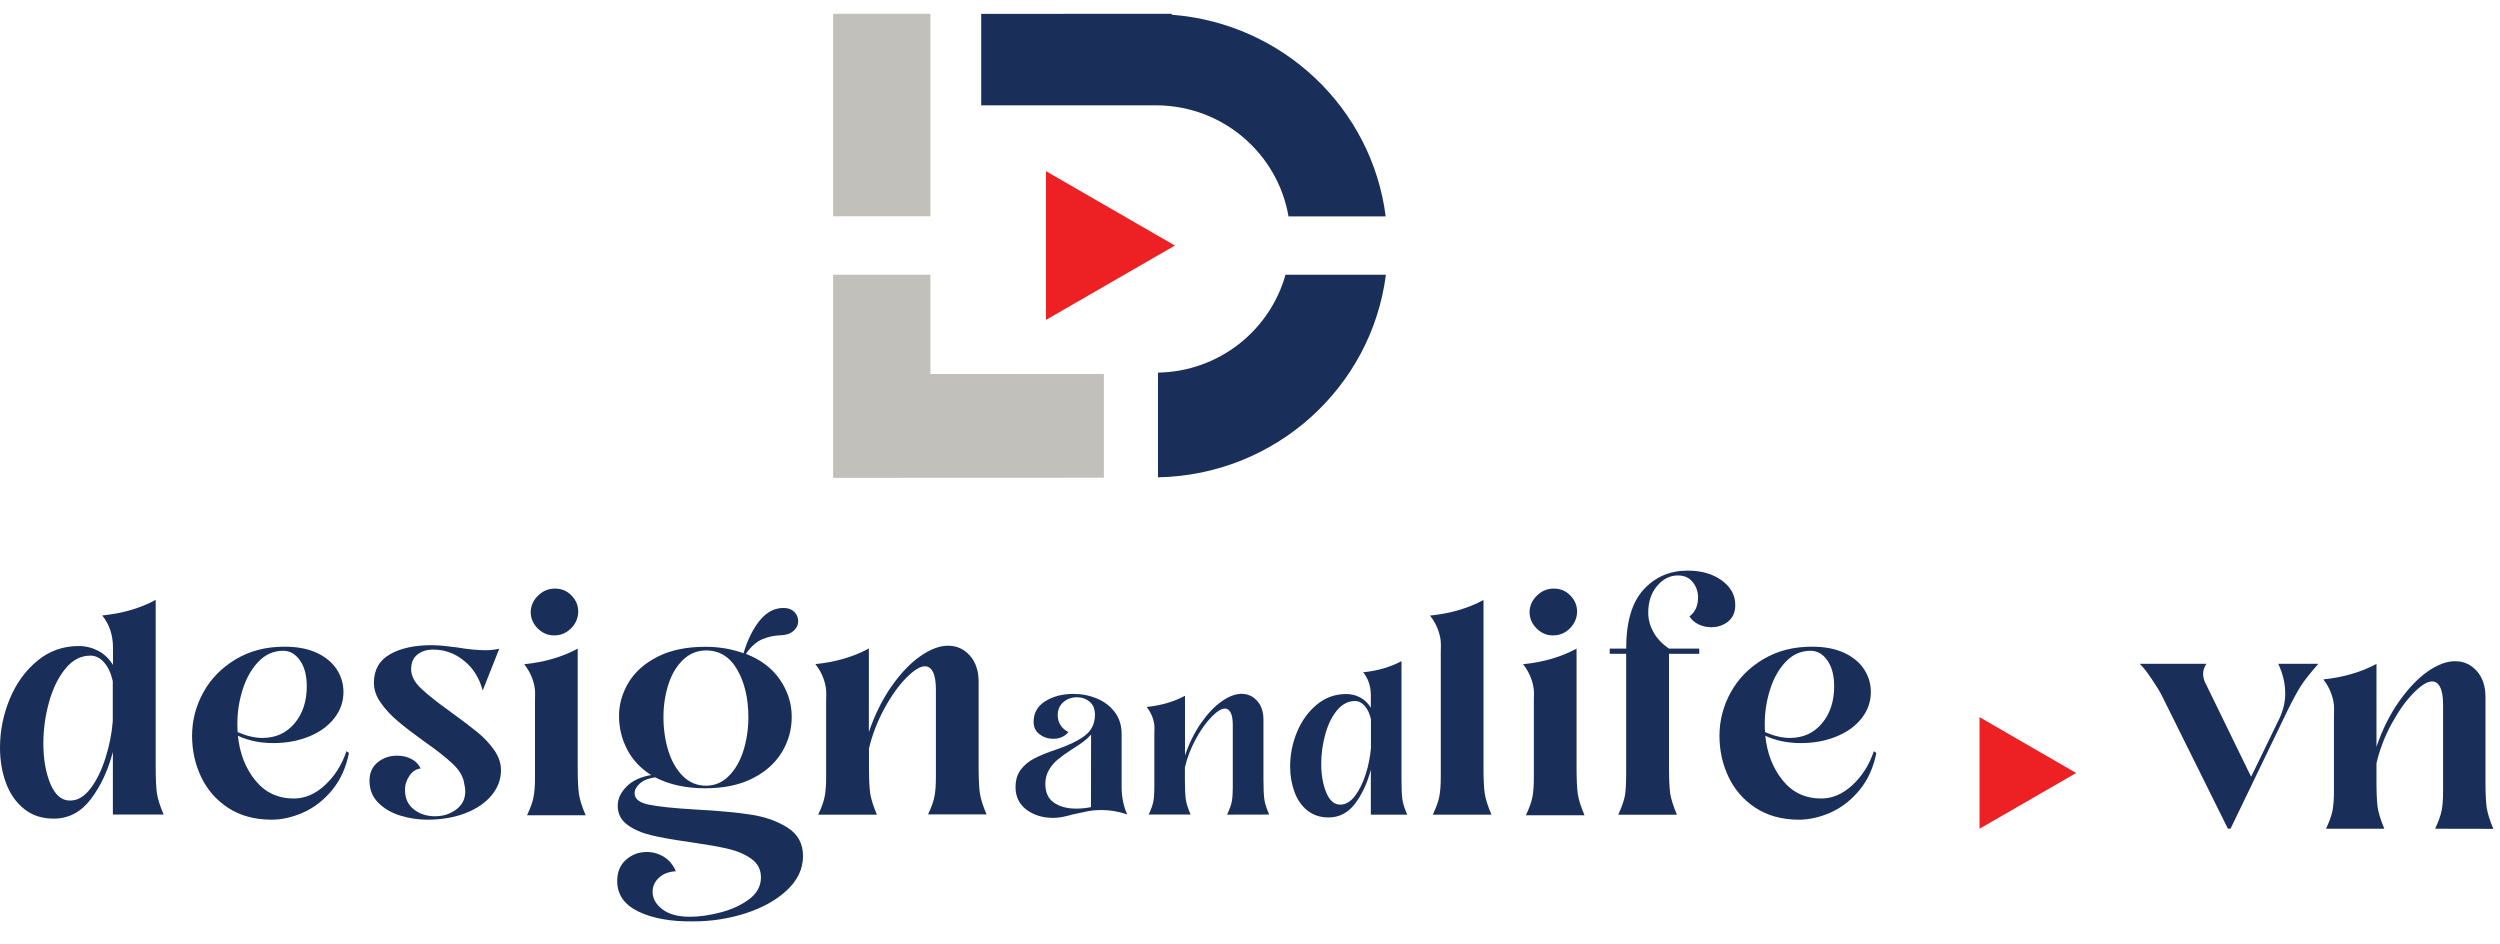 <?xml version="1.0" encoding="utf-8"?>
<!-- Generator: Adobe Illustrator 28.2.0, SVG Export Plug-In . SVG Version: 6.00 Build 0)  -->
<svg version="1.1" id="Layer_1" xmlns="http://www.w3.org/2000/svg" xmlns:xlink="http://www.w3.org/1999/xlink" x="0px" y="0px"
	 viewBox="0 0 232.34 87.72" style="enable-background:new 0 0 232.34 87.72;" xml:space="preserve">
<style type="text/css">
	.st0{fill:#192F59;}
	.st1{fill:#ED2024;}
	.st2{fill:#C1C0BB;}
</style>
<g>
	<g>
		<g>
			<g>
				<path class="st0" d="M10.49,75.71v-5.83c-0.45,1.72-1.14,3.19-2.05,4.39S6.38,76.08,5,76.08c-1.1,0-2.02-0.3-2.77-0.91
					s-1.31-1.41-1.68-2.42C0.18,71.75,0,70.66,0,69.48c0-1.55,0.3-3.06,0.9-4.51c0.6-1.45,1.45-2.63,2.56-3.55
					c1.11-0.92,2.39-1.38,3.85-1.38c0.64,0,1.25,0.15,1.81,0.44s1.02,0.73,1.38,1.32v-1.62c0-1.16-0.33-2.15-1-2.98
					c1.88-0.19,3.53-0.67,4.97-1.45v15.52c0,1.1,0.04,1.91,0.11,2.43c0.08,0.52,0.28,1.19,0.63,2h-4.72V75.71z M8.41,73.28
					c0.57-0.75,1.03-1.69,1.39-2.83c0.36-1.14,0.59-2.27,0.68-3.41v-3.75c-0.17-0.74-0.44-1.32-0.81-1.73
					c-0.37-0.42-0.79-0.63-1.26-0.63c-0.89,0-1.67,0.4-2.33,1.21s-1.17,1.84-1.52,3.1c-0.35,1.26-0.53,2.54-0.53,3.85
					c0,1.46,0.22,2.71,0.65,3.75c0.44,1.04,1.04,1.56,1.82,1.56C7.21,74.41,7.84,74.03,8.41,73.28z"/>
				<path class="st0" d="M21.19,75.07c-1.11-0.73-1.94-1.69-2.5-2.87s-0.84-2.46-0.84-3.82c0-1.42,0.35-2.77,1.05-4.04
					c0.7-1.27,1.71-2.29,3.01-3.07c1.31-0.78,2.81-1.17,4.52-1.17c1.19,0,2.2,0.19,3.03,0.58c0.82,0.39,1.44,0.91,1.85,1.55
					s0.61,1.34,0.61,2.08c0,0.91-0.29,1.73-0.87,2.46c-0.58,0.73-1.36,1.29-2.36,1.69c-0.99,0.4-2.09,0.6-3.28,0.6
					c-1.23,0-2.33-0.23-3.3-0.68c0.17,1.65,0.71,3.03,1.62,4.15s2.1,1.68,3.58,1.68c1.04,0,2.01-0.42,2.91-1.26
					c0.9-0.84,1.56-1.89,1.98-3.14l0.23,0.17c-0.27,1.35-0.78,2.49-1.55,3.43s-1.66,1.63-2.67,2.09c-1.01,0.45-2.01,0.68-3,0.68
					C23.64,76.17,22.3,75.8,21.19,75.07z M27.37,67.23c0.76-0.9,1.14-2.05,1.14-3.45c0-1-0.21-1.81-0.63-2.4
					c-0.42-0.6-0.94-0.9-1.56-0.9c-0.89,0-1.66,0.34-2.3,1.01c-0.64,0.67-1.13,1.53-1.46,2.57c-0.33,1.04-0.5,2.1-0.5,3.18
					c0,0.36,0.01,0.63,0.03,0.8c0.83,0.36,1.6,0.54,2.3,0.54C25.62,68.58,26.61,68.13,27.37,67.23z"/>
				<path class="st0" d="M37.21,75.8c-0.81-0.25-1.5-0.64-2.05-1.19s-0.82-1.23-0.82-2.05c0-0.74,0.26-1.31,0.77-1.72
					c0.51-0.41,1.11-0.61,1.79-0.61c0.49,0,0.94,0.1,1.34,0.31s0.68,0.5,0.85,0.88c-0.4,0.04-0.74,0.26-1.02,0.65
					c-0.28,0.4-0.43,0.84-0.43,1.34c0,0.78,0.27,1.38,0.82,1.81s1.2,0.64,1.96,0.64s1.42-0.21,1.98-0.63
					c0.56-0.42,0.84-0.98,0.84-1.68c0-0.23-0.03-0.45-0.09-0.68c-0.08-0.64-0.42-1.26-1.04-1.85c-0.62-0.59-1.52-1.3-2.71-2.13
					c-1.02-0.74-1.84-1.36-2.44-1.88c-0.61-0.51-1.13-1.07-1.56-1.68c-0.44-0.61-0.65-1.23-0.65-1.88c0-1.19,0.5-2.08,1.49-2.64
					c0.99-0.57,2.29-0.85,3.88-0.85l0.74,0.03c0.3,0.02,0.59,0.05,0.85,0.09c0.27,0.04,0.52,0.07,0.77,0.09
					c1.02,0.17,1.9,0.26,2.64,0.26c0.44,0,0.86-0.05,1.28-0.14l-1.54,3.89c-0.3-1.16-0.88-2.08-1.73-2.77
					c-0.85-0.69-1.81-1.04-2.87-1.04c-0.61,0-1.1,0.16-1.48,0.47s-0.57,0.76-0.57,1.35c0,0.61,0.3,1.2,0.91,1.78
					c0.61,0.58,1.54,1.32,2.81,2.23c1.02,0.74,1.84,1.36,2.44,1.85c0.61,0.49,1.12,1.04,1.55,1.65s0.64,1.23,0.64,1.88
					c0,0.85-0.29,1.63-0.87,2.33c-0.58,0.7-1.39,1.26-2.43,1.66c-1.04,0.41-2.25,0.61-3.61,0.61C38.84,76.17,38.02,76.05,37.21,75.8
					z"/>
				<path class="st0" d="M48.98,75.77c0.32-0.68,0.53-1.26,0.61-1.72c0.09-0.46,0.13-1.07,0.13-1.81v-0.9v-6.17
					c0-0.06,0-0.29,0.01-0.7c0.01-0.41-0.07-0.86-0.24-1.35s-0.43-0.96-0.77-1.39c1.88-0.19,3.53-0.67,4.97-1.45v11.06
					c0,1.1,0.04,1.91,0.11,2.43c0.08,0.52,0.28,1.19,0.63,2H48.98z M49.97,58.4c-0.44-0.44-0.65-0.95-0.65-1.54
					c0.02-0.59,0.25-1.09,0.7-1.52s0.96-0.64,1.55-0.64c0.61,0,1.12,0.21,1.54,0.64s0.63,0.93,0.63,1.52
					c-0.02,0.61-0.25,1.12-0.68,1.55c-0.44,0.43-0.95,0.64-1.54,0.64C50.92,59.06,50.41,58.84,49.97,58.4z"/>
				<path class="st0" d="M59.32,84.71c-1.31-0.64-1.96-1.58-1.96-2.83c0-0.83,0.27-1.49,0.82-1.98c0.55-0.48,1.19-0.72,1.93-0.72
					c0.57,0,1.1,0.15,1.59,0.45c0.49,0.3,0.86,0.75,1.11,1.34c-0.66,0.04-1.19,0.24-1.58,0.61s-0.58,0.8-0.58,1.29
					c0,0.63,0.3,1.17,0.9,1.63s1.45,0.7,2.57,0.7c0.85,0,1.8-0.13,2.83-0.4c1.03-0.27,1.92-0.67,2.66-1.22s1.11-1.23,1.11-2.05
					c0-0.72-0.3-1.29-0.9-1.72c-0.6-0.43-1.34-0.74-2.22-0.94s-2.04-0.4-3.48-0.61c-1.5-0.21-2.69-0.42-3.57-0.63
					s-1.63-0.53-2.23-0.97c-0.61-0.44-0.91-1.03-0.91-1.79c0-0.63,0.27-1.21,0.81-1.76s1.3-0.91,2.29-1.08
					c-0.99-0.63-1.73-1.42-2.23-2.39s-0.75-2-0.75-3.1s0.3-2.14,0.9-3.13c0.6-0.99,1.5-1.78,2.71-2.39s2.68-0.91,4.41-0.91
					c1.27,0,2.45,0.2,3.55,0.6c0.38-1.27,0.89-2.29,1.52-3.06c0.63-0.77,1.37-1.15,2.2-1.15c0.42,0,0.75,0.12,0.99,0.36
					c0.25,0.24,0.37,0.53,0.37,0.87s-0.14,0.64-0.43,0.9c-0.29,0.26-0.68,0.39-1.19,0.41c-0.61,0.02-1.18,0.14-1.72,0.37
					c-0.54,0.23-1.05,0.68-1.52,1.36c1.38,0.53,2.44,1.33,3.17,2.4c0.73,1.07,1.09,2.22,1.09,3.45c0,1.18-0.3,2.27-0.91,3.28
					s-1.52,1.83-2.73,2.44c-1.21,0.62-2.69,0.92-4.43,0.92c-1.76,0-3.31-0.34-4.63-1.02c-0.63,0.09-1.1,0.29-1.42,0.58
					s-0.48,0.59-0.48,0.9c0,0.53,0.45,0.89,1.36,1.07s2.33,0.33,4.26,0.44c2.08,0.11,3.8,0.27,5.13,0.47
					c1.34,0.2,2.49,0.6,3.45,1.21c0.97,0.61,1.45,1.49,1.45,2.64c0,1.19-0.5,2.26-1.49,3.18c-0.99,0.93-2.28,1.64-3.85,2.15
					c-1.57,0.5-3.18,0.75-4.83,0.75C62.35,85.66,60.63,85.35,59.32,84.71z M67.75,72.1c0.6-0.61,1.05-1.4,1.35-2.37
					c0.3-0.98,0.45-2,0.45-3.08c0-1.72-0.34-3.19-1.02-4.39c-0.68-1.2-1.65-1.81-2.9-1.81c-0.83,0-1.55,0.29-2.16,0.88
					c-0.61,0.59-1.06,1.36-1.36,2.3c-0.3,0.95-0.45,1.95-0.45,3.01c0,1.12,0.15,2.16,0.45,3.13c0.3,0.97,0.75,1.75,1.35,2.35
					c0.6,0.6,1.32,0.9,2.17,0.9C66.45,73.01,67.16,72.71,67.75,72.1z"/>
				<path class="st0" d="M86.24,75.71c0.32-0.68,0.53-1.26,0.61-1.72c0.09-0.46,0.13-1.07,0.13-1.81v-0.91v-7.16
					c0-0.74-0.09-1.29-0.27-1.65c-0.18-0.36-0.43-0.54-0.75-0.54c-0.45,0-1.04,0.37-1.75,1.09c-0.71,0.73-1.39,1.68-2.03,2.86
					s-1.12,2.41-1.42,3.7v1.71c0,1.1,0.04,1.91,0.11,2.43c0.08,0.52,0.28,1.19,0.63,2h-5.46c0.32-0.68,0.53-1.26,0.61-1.72
					c0.09-0.46,0.13-1.07,0.13-1.81v-0.91v-6.11c0-0.06,0-0.29,0.01-0.7c0.01-0.41-0.07-0.86-0.24-1.35s-0.43-0.96-0.77-1.39
					c1.88-0.19,3.53-0.67,4.97-1.45v7.76c0.55-1.61,1.25-3.02,2.1-4.24c0.85-1.21,1.74-2.15,2.67-2.8c0.93-0.65,1.79-0.98,2.59-0.98
					c0.8,0,1.47,0.3,2.02,0.91s0.82,1.42,0.82,2.44v7.9c0,1.1,0.04,1.91,0.11,2.43c0.08,0.52,0.28,1.19,0.63,2h-5.45V75.71z"/>
				<path class="st0" d="M95.41,75.26c-0.68-0.51-1.03-1.21-1.03-2.1c0-0.65,0.16-1.19,0.48-1.62c0.32-0.43,0.74-0.78,1.26-1.05
					c0.52-0.27,1.2-0.55,2.04-0.83c1.15-0.39,2.04-0.82,2.66-1.29c0.62-0.47,0.94-1.12,0.94-1.96c0-0.51-0.16-0.91-0.49-1.19
					c-0.33-0.28-0.72-0.42-1.18-0.42c-0.49,0-0.91,0.15-1.26,0.45c-0.35,0.3-0.53,0.7-0.53,1.22c0,0.33,0.08,0.63,0.25,0.9
					c0.17,0.28,0.42,0.5,0.74,0.66c-0.15,0.2-0.35,0.36-0.6,0.47s-0.52,0.16-0.8,0.16c-0.49,0-0.91-0.14-1.28-0.42
					c-0.37-0.28-0.55-0.66-0.55-1.15c0-0.83,0.36-1.47,1.08-1.92s1.59-0.68,2.6-0.68c0.79,0,1.52,0.14,2.21,0.43
					c0.68,0.28,1.24,0.71,1.66,1.27c0.42,0.56,0.63,1.24,0.63,2.02v4.94c0,0.5,0.05,0.99,0.16,1.46s0.23,0.83,0.37,1.08
					c-0.8-0.27-1.6-0.41-2.4-0.41c-0.45,0-0.85,0.03-1.21,0.1s-0.84,0.17-1.43,0.3c-0.75,0.22-1.35,0.33-1.81,0.33
					C96.93,76.02,96.09,75.76,95.41,75.26z M101.4,68.27c-0.2,0.23-0.43,0.44-0.68,0.63c-0.25,0.19-0.6,0.43-1.05,0.71
					c-0.54,0.35-0.98,0.66-1.32,0.94c-0.34,0.27-0.62,0.6-0.85,0.98c-0.23,0.38-0.35,0.82-0.35,1.32c0,0.79,0.26,1.37,0.79,1.74
					c0.53,0.37,1.22,0.56,2.07,0.56c0.49,0,0.95-0.05,1.38-0.14L101.4,68.27L101.4,68.27z"/>
				<path class="st0" d="M114.04,75.71c0.23-0.49,0.38-0.9,0.44-1.23s0.09-0.76,0.09-1.29v-0.65v-5.12c0-0.53-0.06-0.92-0.19-1.18
					s-0.31-0.39-0.54-0.39c-0.33,0-0.74,0.26-1.25,0.78s-0.99,1.2-1.45,2.04c-0.46,0.84-0.8,1.72-1.02,2.64v1.22
					c0,0.79,0.03,1.37,0.08,1.74c0.05,0.37,0.2,0.85,0.45,1.43h-3.9c0.23-0.49,0.38-0.9,0.44-1.23s0.09-0.76,0.09-1.29v-0.64v-4.37
					c0-0.04,0-0.21,0.01-0.5s-0.05-0.61-0.17-0.97c-0.12-0.35-0.31-0.68-0.55-1c1.34-0.14,2.53-0.48,3.56-1.04v5.55
					c0.39-1.15,0.89-2.16,1.5-3.03c0.61-0.87,1.25-1.54,1.91-2c0.66-0.47,1.28-0.7,1.85-0.7s1.05,0.22,1.44,0.65
					s0.59,1.02,0.59,1.75v5.65c0,0.79,0.03,1.37,0.08,1.74c0.05,0.37,0.2,0.85,0.45,1.43L114.04,75.71L114.04,75.71z"/>
				<path class="st0" d="M127.4,75.71v-4.17c-0.33,1.23-0.81,2.28-1.46,3.14c-0.65,0.86-1.47,1.29-2.46,1.29
					c-0.79,0-1.45-0.22-1.98-0.65c-0.54-0.43-0.94-1.01-1.2-1.73s-0.4-1.5-0.4-2.34c0-1.11,0.21-2.19,0.64-3.22
					c0.43-1.04,1.04-1.88,1.83-2.54c0.79-0.66,1.71-0.99,2.75-0.99c0.46,0,0.89,0.11,1.29,0.32s0.73,0.53,0.99,0.95v-1.16
					c0-0.83-0.24-1.54-0.71-2.13c1.34-0.14,2.53-0.48,3.56-1.04v11.1c0,0.79,0.03,1.37,0.08,1.74c0.05,0.37,0.2,0.85,0.45,1.43
					C130.78,75.71,127.4,75.71,127.4,75.71z M125.92,73.98c0.41-0.54,0.74-1.21,1-2.02s0.42-1.63,0.49-2.44v-2.68
					c-0.12-0.53-0.32-0.94-0.58-1.24c-0.26-0.3-0.57-0.45-0.9-0.45c-0.64,0-1.19,0.29-1.67,0.86c-0.47,0.58-0.84,1.31-1.09,2.22
					c-0.25,0.9-0.38,1.82-0.38,2.75c0,1.04,0.16,1.94,0.47,2.68c0.31,0.75,0.75,1.12,1.3,1.12
					C125.05,74.78,125.51,74.51,125.92,73.98z"/>
				<path class="st0" d="M133.16,75.71c0.32-0.68,0.53-1.26,0.61-1.72c0.09-0.46,0.13-1.07,0.13-1.81v-0.91V60.65
					c0-0.06,0-0.29,0.01-0.7c0.01-0.41-0.07-0.86-0.24-1.35s-0.43-0.96-0.77-1.39c1.88-0.19,3.53-0.67,4.97-1.45v15.52
					c0,1.1,0.04,1.91,0.11,2.43c0.08,0.52,0.28,1.19,0.63,2L133.16,75.71L133.16,75.71z"/>
				<path class="st0" d="M141.81,75.77c0.32-0.68,0.53-1.26,0.61-1.72c0.09-0.46,0.13-1.07,0.13-1.81v-0.9v-6.17
					c0-0.06,0-0.29,0.01-0.7c0.01-0.41-0.07-0.86-0.24-1.35s-0.43-0.96-0.77-1.39c1.88-0.19,3.53-0.67,4.97-1.45v11.06
					c0,1.1,0.04,1.91,0.11,2.43c0.08,0.52,0.28,1.19,0.63,2H141.81z M142.8,58.4c-0.44-0.44-0.65-0.95-0.65-1.54
					c0.02-0.59,0.25-1.09,0.7-1.52c0.44-0.43,0.96-0.64,1.55-0.64c0.61,0,1.12,0.21,1.54,0.64s0.63,0.93,0.63,1.52
					c-0.02,0.61-0.25,1.12-0.68,1.55c-0.44,0.43-0.95,0.64-1.54,0.64C143.75,59.06,143.24,58.84,142.8,58.4z"/>
				<path class="st0" d="M160.01,53.94c0.84,0.61,1.26,1.37,1.26,2.3c0,0.64-0.22,1.15-0.65,1.51c-0.44,0.36-0.97,0.54-1.59,0.54
					c-0.42,0-0.81-0.09-1.17-0.26c-0.36-0.17-0.64-0.42-0.85-0.74c0.53-0.4,0.8-0.99,0.8-1.76c0-0.55-0.17-1.03-0.5-1.44
					s-0.79-0.61-1.38-0.61c-0.74,0-1.38,0.33-1.93,0.98c-0.55,0.65-0.82,1.48-0.82,2.49c0,0.61,0.16,1.2,0.48,1.79
					c0.32,0.59,0.81,1.1,1.45,1.54h2.81v0.48h-2.81v10.55c0,1.1,0.04,1.9,0.11,2.42c0.08,0.51,0.28,1.18,0.63,1.99h-5.46
					c0.34-0.74,0.55-1.35,0.63-1.82s0.11-1.19,0.11-2.16V60.76h-1.53v-0.48h1.53c0-2.48,0.54-4.31,1.62-5.49
					c1.08-1.17,2.44-1.76,4.09-1.76C158.11,53.03,159.17,53.33,160.01,53.94z"/>
				<path class="st0" d="M163.14,75.07c-1.11-0.73-1.94-1.69-2.5-2.87s-0.84-2.46-0.84-3.82c0-1.42,0.35-2.77,1.05-4.04
					c0.7-1.27,1.71-2.29,3.01-3.07c1.31-0.78,2.81-1.17,4.52-1.17c1.19,0,2.2,0.19,3.03,0.58c0.82,0.39,1.44,0.91,1.85,1.55
					s0.61,1.34,0.61,2.08c0,0.91-0.29,1.73-0.87,2.46c-0.58,0.73-1.36,1.29-2.36,1.69c-0.99,0.4-2.09,0.6-3.28,0.6
					c-1.23,0-2.33-0.23-3.3-0.68c0.17,1.65,0.71,3.03,1.62,4.15c0.91,1.12,2.1,1.68,3.58,1.68c1.04,0,2.01-0.42,2.91-1.26
					c0.9-0.84,1.56-1.89,1.98-3.14l0.23,0.17c-0.27,1.35-0.78,2.49-1.55,3.43s-1.66,1.63-2.67,2.09c-1.01,0.45-2.01,0.68-3,0.68
					C165.59,76.17,164.25,75.8,163.14,75.07z M169.32,67.23c0.76-0.9,1.14-2.05,1.14-3.45c0-1-0.21-1.81-0.63-2.4
					c-0.42-0.6-0.94-0.9-1.56-0.9c-0.89,0-1.66,0.34-2.3,1.01c-0.64,0.67-1.13,1.53-1.46,2.57c-0.33,1.04-0.5,2.1-0.5,3.18
					c0,0.36,0.01,0.63,0.03,0.8c0.83,0.36,1.6,0.54,2.3,0.54C167.57,68.58,168.57,68.13,169.32,67.23z"/>
			</g>
		</g>
		<g>
			<g>
				<path class="st0" d="M200.93,64.68c-0.19-0.38-0.51-0.91-0.97-1.59c-0.46-0.69-0.83-1.15-1.11-1.4h6.21
					c-0.21,0.3-0.31,0.61-0.31,0.93c0,0.23,0.05,0.46,0.14,0.71l4.32,8.86l2.63-5.42c0.36-0.77,0.54-1.54,0.54-2.31
					c0-0.94-0.22-1.86-0.65-2.77h3.73c-0.73,0.83-1.27,1.51-1.61,2.03c-0.34,0.53-0.76,1.31-1.27,2.34l-5.28,10.95h-0.25
					L200.93,64.68z"/>
				<path class="st0" d="M226.31,77.02c0.32-0.68,0.52-1.25,0.61-1.71s0.13-1.06,0.13-1.79v-0.9v-7.11c0-0.73-0.09-1.28-0.27-1.64
					c-0.18-0.36-0.43-0.54-0.75-0.54c-0.45,0-1.03,0.36-1.74,1.09c-0.71,0.72-1.38,1.67-2.02,2.84s-1.11,2.39-1.41,3.67v1.69
					c0,1.09,0.04,1.9,0.11,2.41c0.08,0.52,0.28,1.18,0.62,1.99h-5.42c0.32-0.68,0.52-1.25,0.61-1.71c0.08-0.46,0.13-1.06,0.13-1.79
					v-0.9v-6.07c0-0.06,0-0.29,0.01-0.69s-0.07-0.85-0.24-1.34s-0.42-0.95-0.76-1.38c1.86-0.19,3.51-0.67,4.94-1.44v7.71
					c0.54-1.6,1.24-3,2.09-4.21c0.85-1.2,1.73-2.13,2.65-2.78s1.78-0.97,2.57-0.97c0.79,0,1.46,0.3,2,0.9
					c0.55,0.6,0.82,1.41,0.82,2.43v7.85c0,1.09,0.04,1.9,0.11,2.41c0.08,0.52,0.28,1.18,0.62,1.99L226.31,77.02L226.31,77.02z"/>
			</g>
		</g>
		<polygon class="st1" points="183.97,66.65 192.95,71.84 183.97,77.02 		"/>
	</g>
	<g>
		<polygon class="st1" points="97.21,15.91 109.19,22.82 97.21,29.73 		"/>
		<g>
			<rect x="77.43" y="1.28" class="st2" width="9.04" height="18.82"/>
			<polygon class="st2" points="102.59,34.75 86.47,34.76 86.47,25.53 77.43,25.53 77.43,44.41 78.67,44.41 102.59,44.4 			"/>
		</g>
		<g>
			<path class="st0" d="M119.47,25.53c-1.45,5.18-6.18,9-11.85,9.1v9.73c10.9-0.21,19.84-8.34,21.18-18.83
				C128.8,25.53,119.47,25.53,119.47,25.53z"/>
			<path class="st0" d="M119.75,20.11h9.03c-1.28-10.07-9.57-17.95-19.88-18.74V1.28L91.19,1.29v8.5h16.43l0,0
				C113.72,9.89,118.75,14.31,119.75,20.11z"/>
		</g>
	</g>
</g>
</svg>
